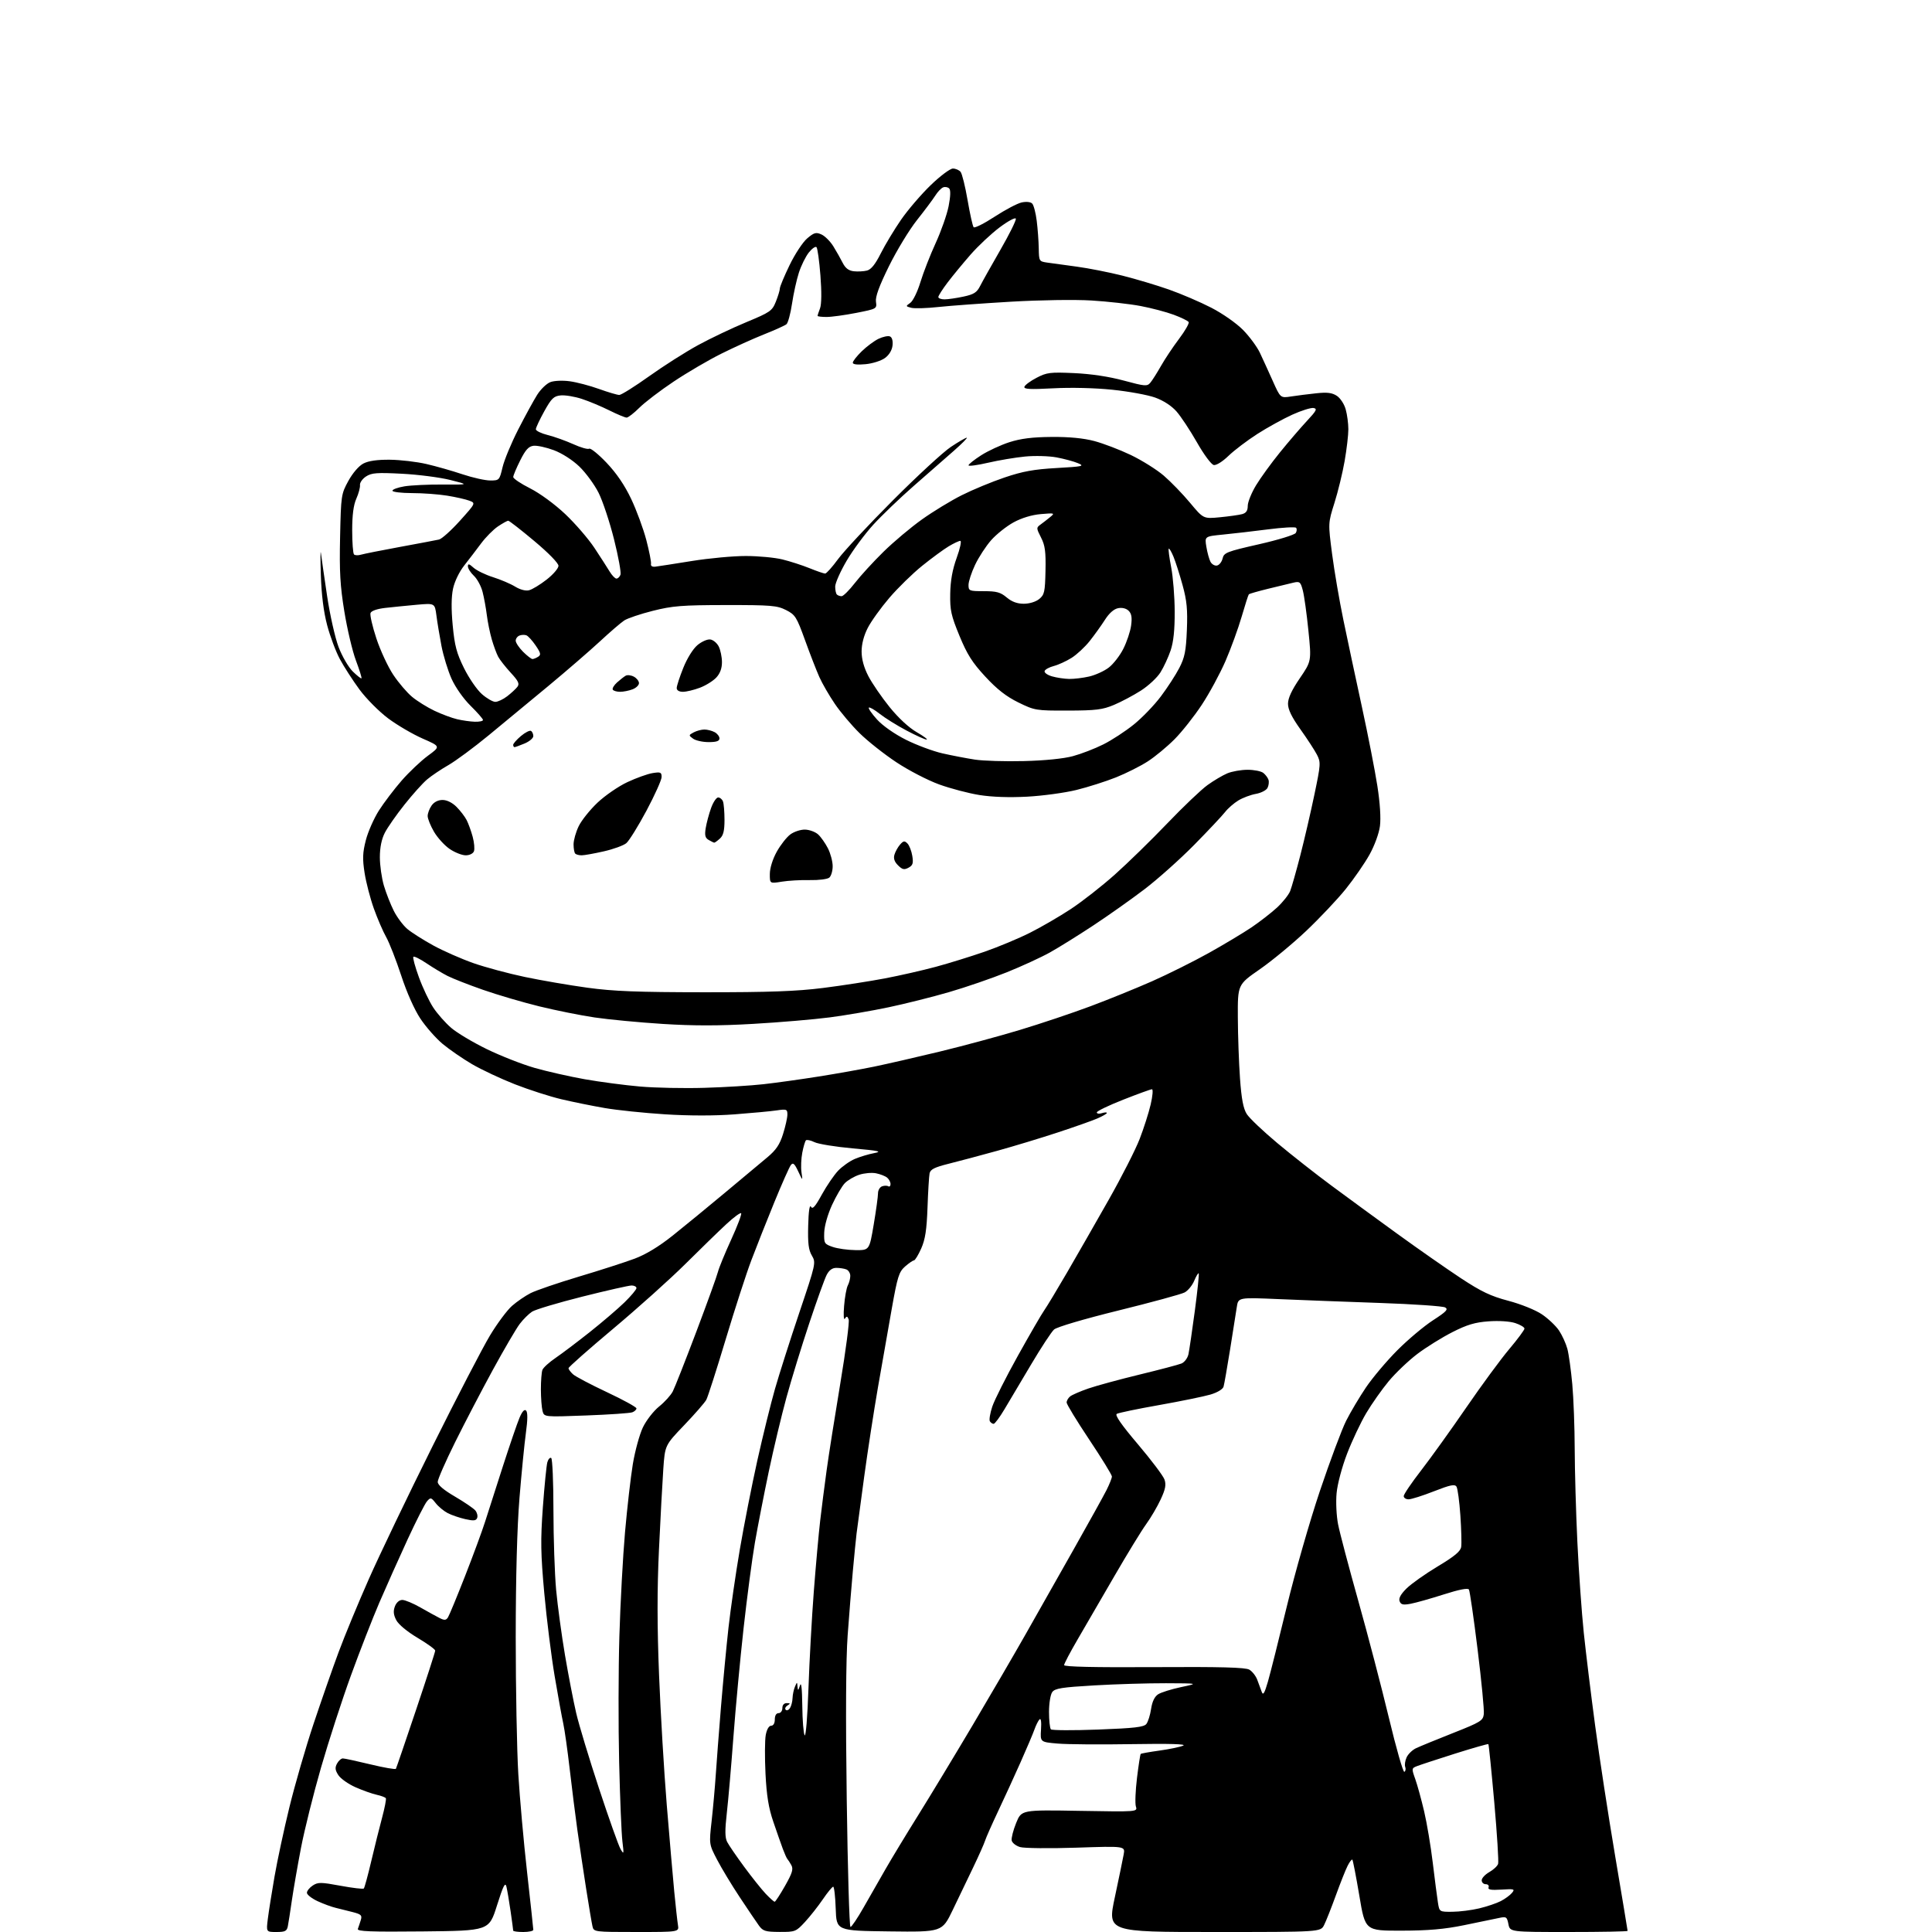 <?xml version="1.0" encoding="UTF-8" standalone="no"?>
<svg 
  version="1.1" 
  xmlns="http://www.w3.org/2000/svg" 
  xmlns:xlink="http://www.w3.org/1999/xlink" 
  xmlns:svg="http://www.w3.org/2000/svg"
  xmlns:rdf="http://www.w3.org/1999/02/22-rdf-syntax-ns#"
  xmlns:cc="http://creativecommons.org/ns#"
  xmlns:dc="http://purl.org/dc/elements/1.1/"
  viewBox="0 0 768 768"
  width="768"
  height="768"
>
<style>svg {background-color: white; }</style>"
<path stroke="none" fill="black" fill-rule="evenodd" d="M109.89,768.00C105.81,768.00 105.81,768.00 106.47,762.75C106.83,759.86 108.02,752.33 109.12,746.00C110.21,739.67 112.88,727.24 115.05,718.36C117.22,709.48 121.52,694.63 124.61,685.36C127.71,676.09 132.20,663.20 134.61,656.73C137.01,650.25 142.41,637.20 146.60,627.73C150.79,618.25 162.17,594.52 171.89,575.00C181.60,555.48 191.91,535.61 194.79,530.85C197.66,526.08 201.60,520.80 203.54,519.10C205.47,517.40 208.79,515.13 210.92,514.04C213.04,512.96 221.69,510.00 230.14,507.47C238.59,504.95 248.56,501.73 252.30,500.33C256.76,498.66 261.95,495.51 267.42,491.15C272.01,487.49 281.33,479.85 288.13,474.17C294.93,468.49 302.54,462.14 305.02,460.06C308.49,457.16 309.95,455.00 311.27,450.80C312.22,447.79 313.00,444.30 313.00,443.05C313.00,440.94 312.69,440.82 308.75,441.40C306.41,441.75 298.88,442.45 292.00,442.97C284.11,443.57 273.92,443.56 264.38,442.96C256.07,442.43 245.27,441.31 240.38,440.46C235.50,439.62 227.76,438.05 223.18,436.97C218.60,435.89 210.28,433.21 204.68,431.02C199.08,428.83 191.41,425.22 187.64,423.02C183.86,420.81 178.60,417.17 175.93,414.95C173.27,412.72 169.31,408.23 167.14,404.97C164.75,401.40 161.70,394.55 159.48,387.77C157.44,381.57 154.75,374.70 153.51,372.50C152.26,370.30 150.06,365.21 148.62,361.19C147.18,357.17 145.52,350.78 144.93,346.99C144.06,341.39 144.15,338.95 145.42,334.02C146.27,330.68 148.61,325.37 150.61,322.22C152.61,319.08 156.68,313.72 159.65,310.31C162.62,306.91 167.33,302.46 170.10,300.42C175.15,296.72 175.15,296.72 168.04,293.61C164.13,291.90 157.97,288.30 154.35,285.61C150.72,282.90 145.61,277.76 142.91,274.11C140.23,270.47 136.72,265.02 135.10,262.00C133.48,258.98 131.20,252.90 130.04,248.50C128.64,243.20 127.79,236.44 127.54,228.50C127.33,221.90 127.35,218.07 127.59,220.00C127.83,221.93 128.93,229.57 130.04,237.00C131.15,244.43 133.20,253.51 134.59,257.20C135.99,260.88 138.53,265.26 140.25,266.94C141.96,268.61 143.51,269.83 143.69,269.64C143.88,269.46 142.89,266.29 141.50,262.60C140.11,258.91 138.04,250.17 136.90,243.19C135.21,232.90 134.89,227.28 135.19,213.50C135.55,196.92 135.63,196.37 138.48,191.17C140.22,188.01 142.64,185.20 144.45,184.26C146.50,183.19 149.97,182.70 155.00,182.75C159.12,182.79 165.65,183.56 169.50,184.45C173.35,185.34 179.81,187.18 183.86,188.54C187.91,189.89 192.87,191.00 194.88,191.00C198.46,191.00 198.55,190.90 199.77,185.75C200.45,182.86 203.25,176.11 206.00,170.73C208.75,165.36 212.14,159.16 213.53,156.95C214.93,154.73 217.29,152.46 218.77,151.90C220.28,151.32 223.65,151.17 226.48,151.56C229.24,151.93 234.48,153.31 238.12,154.62C241.76,155.93 245.39,157.00 246.18,157.00C246.97,157.00 252.31,153.65 258.06,149.55C263.80,145.45 272.55,139.89 277.50,137.19C282.45,134.49 291.08,130.39 296.67,128.07C306.20,124.11 306.94,123.60 308.42,119.90C309.29,117.73 310.00,115.38 310.00,114.68C310.00,113.97 311.74,109.80 313.87,105.40C315.99,101.00 319.16,96.20 320.90,94.74C323.64,92.43 324.40,92.23 326.56,93.21C327.93,93.83 330.05,95.95 331.27,97.92C332.49,99.89 334.16,102.85 334.99,104.50C336.05,106.60 337.36,107.60 339.37,107.83C340.95,108.01 343.31,107.89 344.62,107.56C346.27,107.15 347.94,105.08 350.12,100.73C351.85,97.30 355.46,91.30 358.16,87.38C360.86,83.47 366.16,77.28 369.94,73.63C373.71,69.98 377.69,67.00 378.78,67.00C379.87,67.00 381.24,67.59 381.84,68.31C382.44,69.03 383.69,74.09 384.63,79.56C385.57,85.03 386.65,89.87 387.03,90.32C387.42,90.77 391.17,88.89 395.38,86.14C399.58,83.40 404.41,80.85 406.11,80.48C407.93,80.08 409.65,80.25 410.30,80.90C410.90,81.50 411.72,84.58 412.11,87.75C412.51,90.91 412.87,95.84 412.92,98.70C413.00,103.79 413.07,103.92 416.25,104.38C418.04,104.64 423.32,105.37 428.00,105.99C432.68,106.62 440.84,108.23 446.14,109.56C451.45,110.89 459.77,113.38 464.64,115.09C469.51,116.80 477.10,120.05 481.50,122.32C486.04,124.66 491.50,128.49 494.14,131.17C496.69,133.77 499.69,137.84 500.81,140.20C501.93,142.57 504.23,147.60 505.92,151.38C508.99,158.26 508.99,158.26 513.25,157.60C515.59,157.24 520.07,156.67 523.22,156.34C527.59,155.87 529.52,156.11 531.42,157.35C532.80,158.26 534.37,160.65 534.94,162.74C535.52,164.81 535.99,168.35 535.99,170.62C536.00,172.88 535.33,178.59 534.51,183.29C533.69,187.99 531.87,195.47 530.47,199.90C527.93,207.95 527.93,207.95 529.53,220.23C530.41,226.98 532.43,238.80 534.03,246.50C535.62,254.20 538.93,269.73 541.38,281.00C543.83,292.27 546.59,306.41 547.52,312.40C548.58,319.17 548.96,325.24 548.55,328.40C548.16,331.32 546.39,336.17 544.39,339.75C542.47,343.20 538.22,349.34 534.94,353.42C531.66,357.49 524.60,364.97 519.24,370.05C513.88,375.12 505.56,382.00 500.75,385.33C492.00,391.40 492.00,391.40 492.06,404.45C492.09,411.63 492.48,422.54 492.92,428.69C493.51,436.89 494.23,440.67 495.61,442.85C496.65,444.49 502.14,449.70 507.81,454.44C513.48,459.18 523.15,466.78 529.31,471.33C535.46,475.89 547.25,484.51 555.50,490.49C563.75,496.47 575.08,504.38 580.67,508.07C588.85,513.46 592.56,515.22 599.61,517.09C604.57,518.40 610.34,520.72 612.91,522.45C615.41,524.13 618.47,527.03 619.73,528.90C620.98,530.77 622.47,534.04 623.05,536.17C623.62,538.30 624.50,544.64 625.01,550.27C625.52,555.90 625.95,567.48 625.97,576.00C625.99,584.52 626.47,601.17 627.03,613.00C627.60,624.83 628.74,641.02 629.57,649.00C630.41,656.98 632.44,673.62 634.10,686.00C635.75,698.38 639.33,721.69 642.05,737.81C644.77,753.93 647.00,767.32 647.00,767.56C647.00,767.80 636.48,768.00 623.62,768.00C600.25,768.00 600.25,768.00 599.62,764.88C599.04,761.95 598.79,761.79 595.75,762.45C593.96,762.83 587.77,764.11 582.00,765.29C574.20,766.89 567.80,767.45 557.10,767.47C542.69,767.50 542.69,767.50 540.36,753.59C539.07,745.95 537.82,739.49 537.58,739.25C537.34,739.01 536.50,740.09 535.71,741.66C534.91,743.22 532.80,748.55 531.00,753.50C529.20,758.45 527.11,763.74 526.34,765.25C524.95,768.00 524.95,768.00 482.59,768.00C440.23,768.00 440.23,768.00 443.15,754.25C444.76,746.69 446.35,739.00 446.68,737.17C447.29,733.83 447.29,733.83 427.89,734.48C417.23,734.83 407.15,734.72 405.50,734.24C403.85,733.75 402.35,732.57 402.16,731.61C401.98,730.64 402.78,727.51 403.94,724.65C406.05,719.44 406.05,719.44 429.13,719.84C452.21,720.24 452.21,720.24 451.53,718.10C451.16,716.93 451.36,711.83 451.97,706.77C452.59,701.71 453.25,697.41 453.45,697.22C453.64,697.02 457.04,696.42 460.99,695.87C464.94,695.32 469.14,694.44 470.34,693.91C471.77,693.28 464.91,693.08 450.00,693.32C437.62,693.53 424.35,693.43 420.50,693.10C413.50,692.50 413.50,692.50 413.82,687.50C414.02,684.38 413.79,682.88 413.20,683.50C412.69,684.05 411.79,685.85 411.21,687.50C410.63,689.15 408.15,695.00 405.70,700.50C403.26,706.00 399.23,714.77 396.76,720.00C394.29,725.23 391.96,730.49 391.58,731.71C391.20,732.92 389.10,737.64 386.91,742.21C384.72,746.77 381.03,754.44 378.72,759.26C374.50,768.02 374.50,768.02 353.50,767.76C332.50,767.50 332.50,767.50 332.21,758.75C332.05,753.94 331.60,750.00 331.21,750.00C330.82,750.00 328.96,752.26 327.09,755.01C325.21,757.77 322.01,761.82 319.99,764.01C316.42,767.87 316.10,768.00 309.90,767.97C304.26,767.94 303.29,767.64 301.70,765.47C300.71,764.11 297.28,759.03 294.08,754.20C290.87,749.36 286.81,742.63 285.05,739.25C281.85,733.11 281.85,733.11 282.89,723.80C283.46,718.69 284.20,710.45 284.53,705.50C284.86,700.55 285.79,688.40 286.60,678.50C287.42,668.60 288.76,654.42 289.59,647.00C290.42,639.58 292.44,625.62 294.08,616.00C295.72,606.38 298.86,590.43 301.05,580.57C303.25,570.71 306.41,557.89 308.08,552.07C309.74,546.26 314.10,532.61 317.76,521.74C324.31,502.31 324.39,501.93 322.73,499.11C321.41,496.89 321.08,494.22 321.27,487.20C321.41,481.54 321.82,478.73 322.36,479.68C323.01,480.85 324.03,479.72 326.70,474.85C328.62,471.36 331.54,467.09 333.18,465.36C334.83,463.64 337.82,461.53 339.84,460.68C341.85,459.83 345.30,458.79 347.50,458.38C350.85,457.74 349.47,457.44 339.00,456.50C332.12,455.88 325.26,454.77 323.75,454.02C322.23,453.28 320.71,452.96 320.37,453.30C320.03,453.64 319.37,455.85 318.92,458.21C318.46,460.57 318.32,464.07 318.60,466.00C319.12,469.50 319.12,469.50 317.29,465.62C315.83,462.53 315.24,462.02 314.38,463.12C313.78,463.88 310.81,470.57 307.77,478.00C304.73,485.43 300.63,495.77 298.66,501.00C296.68,506.23 292.10,520.37 288.47,532.43C284.85,544.49 281.38,555.29 280.77,556.43C280.16,557.57 276.21,562.10 272.00,566.50C264.33,574.51 264.33,574.51 263.67,584.00C263.31,589.23 262.53,603.60 261.95,615.94C261.20,631.89 261.21,646.34 261.99,665.94C262.59,681.10 263.97,704.30 265.05,717.50C266.13,730.70 267.48,746.23 268.03,752.00C268.59,757.77 269.25,763.74 269.50,765.25C269.95,768.00 269.95,768.00 252.99,768.00C236.23,768.00 236.03,767.97 235.52,765.75C235.23,764.51 234.10,757.79 233.00,750.80C231.91,743.82 230.34,733.33 229.52,727.51C228.71,721.68 227.33,710.74 226.46,703.20C225.59,695.67 224.44,687.51 223.90,685.08C223.36,682.65 221.83,674.24 220.50,666.38C219.17,658.53 217.31,643.69 216.37,633.41C214.93,617.57 214.84,612.34 215.80,599.11C216.43,590.53 217.23,582.49 217.58,581.26C217.94,580.03 218.63,579.27 219.11,579.57C219.60,579.87 220.00,589.20 220.00,600.31C220.01,611.41 220.49,625.67 221.07,632.00C221.66,638.33 223.25,650.02 224.60,658.00C225.96,665.98 227.96,676.33 229.05,681.00C230.14,685.67 234.23,699.17 238.13,711.00C242.03,722.83 245.87,733.62 246.66,735.00C248.00,737.32 248.05,737.11 247.42,732.00C247.04,728.98 246.46,714.80 246.12,700.50C245.78,686.20 245.82,663.70 246.21,650.50C246.60,637.30 247.61,618.62 248.46,609.00C249.31,599.38 250.70,587.23 251.56,582.00C252.43,576.77 254.22,570.22 255.55,567.43C256.88,564.64 259.78,560.91 261.98,559.13C264.19,557.36 266.65,554.65 267.44,553.11C268.24,551.57 272.44,540.90 276.79,529.40C281.13,517.91 285.01,507.18 285.40,505.57C285.80,503.96 288.17,498.20 290.66,492.75C293.16,487.31 294.93,482.60 294.61,482.28C294.29,481.96 291.66,483.89 288.77,486.58C285.87,489.26 278.55,496.38 272.50,502.39C266.45,508.40 253.51,520.01 243.75,528.19C233.99,536.38 226.00,543.43 226.00,543.88C226.00,544.33 226.80,545.41 227.78,546.30C228.76,547.19 234.83,550.39 241.28,553.42C247.73,556.45 253.00,559.34 253.00,559.86C253.00,560.37 252.26,561.07 251.36,561.41C250.46,561.76 242.21,562.33 233.02,562.67C216.31,563.30 216.31,563.30 215.67,560.90C215.32,559.58 215.02,555.72 215.01,552.33C215.01,548.94 215.28,545.44 215.62,544.55C215.96,543.66 218.32,541.51 220.87,539.78C223.42,538.04 229.55,533.41 234.50,529.48C239.45,525.55 245.64,520.25 248.25,517.71C250.86,515.16 253.00,512.61 253.00,512.04C253.00,511.47 252.13,511.00 251.07,511.00C250.01,511.00 241.20,512.99 231.50,515.43C221.80,517.87 212.80,520.56 211.50,521.41C210.20,522.26 207.99,524.45 206.60,526.28C205.21,528.11 200.40,536.33 195.91,544.55C191.43,552.77 184.66,565.74 180.88,573.37C177.10,581.00 174.00,588.06 174.00,589.07C174.00,590.29 176.32,592.26 180.83,594.90C184.59,597.10 188.24,599.59 188.95,600.43C189.65,601.28 189.98,602.61 189.68,603.40C189.24,604.53 188.28,604.63 184.96,603.88C182.67,603.36 179.53,602.29 177.98,601.49C176.44,600.69 174.29,598.92 173.22,597.55C171.38,595.21 171.16,595.17 169.74,596.78C168.91,597.73 165.43,604.58 162.00,612.00C158.58,619.42 153.55,630.67 150.82,637.00C148.10,643.33 142.99,656.42 139.47,666.11C135.95,675.79 130.61,692.22 127.62,702.61C124.62,713.00 121.04,727.35 119.66,734.50C118.29,741.65 116.65,751.10 116.01,755.50C115.38,759.90 114.66,764.51 114.41,765.75C114.03,767.64 113.31,768.00 109.89,768.00zM168.08,767.77C147.18,767.98 141.87,767.77 142.25,766.77C142.51,766.07 143.04,764.51 143.41,763.30C144.01,761.39 143.60,760.97 140.30,760.11C138.21,759.56 135.15,758.80 133.50,758.41C131.85,758.03 128.59,756.83 126.25,755.75C123.91,754.66 122.00,753.16 122.00,752.41C122.00,751.66 123.05,750.36 124.32,749.52C126.41,748.16 127.54,748.17 135.37,749.62C140.17,750.51 144.33,751.00 144.62,750.71C144.91,750.42 146.24,745.53 147.58,739.84C148.92,734.15 150.86,726.35 151.90,722.50C152.93,718.65 153.60,715.20 153.38,714.83C153.16,714.46 151.52,713.84 149.74,713.45C147.96,713.06 144.17,711.72 141.33,710.46C138.49,709.21 135.42,707.05 134.51,705.66C133.22,703.69 133.10,702.68 133.96,701.07C134.57,699.93 135.62,699.00 136.29,699.00C136.95,699.00 141.90,700.07 147.27,701.37C152.65,702.67 157.20,703.46 157.38,703.12C157.57,702.78 161.16,692.28 165.36,679.78C169.56,667.29 173.00,656.66 173.00,656.15C173.00,655.64 169.85,653.36 166.00,651.07C161.83,648.59 158.40,645.74 157.51,644.01C156.41,641.89 156.27,640.43 156.98,638.56C157.57,637.01 158.73,636.00 159.93,636.00C161.01,636.00 164.29,637.37 167.20,639.04C170.12,640.71 173.54,642.59 174.82,643.23C176.68,644.16 177.33,644.10 178.07,642.94C178.58,642.15 181.64,634.75 184.87,626.50C188.10,618.25 191.67,608.58 192.80,605.00C193.93,601.42 197.11,591.52 199.86,583.00C202.61,574.48 205.60,565.75 206.50,563.62C207.59,561.04 208.47,560.07 209.13,560.73C209.80,561.40 209.77,564.37 209.05,569.62C208.46,573.95 207.31,585.60 206.50,595.50C205.56,607.04 205.02,626.87 205.01,650.79C205.01,671.30 205.47,695.82 206.04,705.29C206.61,714.75 208.18,732.35 209.54,744.39C210.89,756.43 212.00,766.66 212.00,767.14C212.00,767.61 210.20,768.00 208.00,768.00C205.80,768.00 204.00,767.75 204.00,767.44C204.00,767.13 203.53,763.65 202.96,759.69C202.39,755.74 201.65,751.38 201.32,750.00C200.83,748.01 200.06,749.53 197.54,757.50C194.38,767.50 194.38,767.50 168.08,767.77zM338.08,766.00C338.52,766.00 340.87,762.51 343.29,758.25C345.72,753.99 349.64,747.12 352.01,743.00C354.37,738.88 360.23,729.20 365.04,721.50C369.84,713.80 379.56,697.73 386.64,685.80C393.71,673.86 403.15,657.66 407.61,649.80C412.07,641.93 420.68,626.73 426.74,616.00C432.80,605.27 438.71,594.61 439.88,592.29C441.04,589.97 442.00,587.56 442.00,586.93C442.00,586.29 437.95,579.70 433.00,572.28C428.05,564.86 424.00,558.22 424.00,557.52C424.00,556.82 424.61,555.74 425.36,555.12C426.11,554.50 429.37,553.08 432.61,551.96C435.85,550.84 445.02,548.35 453.00,546.41C460.98,544.48 468.47,542.50 469.66,542.01C470.85,541.52 472.09,539.87 472.43,538.31C472.76,536.77 473.91,528.99 474.97,521.03C476.03,513.07 476.72,506.38 476.50,506.17C476.29,505.96 475.49,507.29 474.71,509.14C473.94,510.99 472.23,513.07 470.90,513.77C469.58,514.47 457.79,517.69 444.69,520.92C430.86,524.33 420.10,527.51 419.00,528.50C417.97,529.43 413.87,535.67 409.91,542.35C405.94,549.03 401.15,557.09 399.27,560.25C397.39,563.41 395.46,566.00 394.99,566.00C394.51,566.00 393.83,565.54 393.49,564.98C393.14,564.42 393.57,561.79 394.45,559.14C395.33,556.49 399.92,547.39 404.64,538.91C409.36,530.44 414.07,522.31 415.11,520.86C416.14,519.40 420.21,512.65 424.16,505.86C428.11,499.06 435.55,486.07 440.69,477.00C445.83,467.93 451.39,457.01 453.03,452.76C454.68,448.50 456.65,442.31 457.42,439.01C458.19,435.70 458.42,433.00 457.92,433.00C457.42,433.00 452.29,434.86 446.51,437.14C440.73,439.41 436.00,441.69 436.00,442.20C436.00,442.72 436.90,442.85 438.00,442.50C439.10,442.15 440.00,442.11 440.00,442.42C440.00,442.72 438.31,443.70 436.25,444.59C434.19,445.49 427.10,447.99 420.50,450.16C413.90,452.34 403.10,455.61 396.50,457.44C389.90,459.27 381.22,461.58 377.22,462.58C371.47,464.02 369.85,464.83 369.52,466.45C369.30,467.58 368.92,473.69 368.70,480.04C368.38,488.89 367.80,492.67 366.20,496.29C365.05,498.88 363.75,501.01 363.31,501.03C362.86,501.05 361.27,502.14 359.77,503.46C357.35,505.60 356.76,507.47 354.50,520.18C353.10,528.06 350.62,542.15 349.00,551.50C347.38,560.85 344.91,576.83 343.53,587.00C342.14,597.17 340.79,607.30 340.51,609.50C340.24,611.70 339.57,618.45 339.02,624.50C338.47,630.55 337.54,642.02 336.96,650.00C336.26,659.45 336.13,682.18 336.59,715.25C336.97,743.16 337.64,766.00 338.08,766.00zM577.34,759.96C580.18,759.94 584.99,759.33 588.02,758.61C591.06,757.88 594.92,756.58 596.60,755.71C598.27,754.84 600.27,753.38 601.03,752.46C602.30,750.93 601.96,750.82 596.83,751.15C592.67,751.41 591.37,751.18 591.73,750.25C592.00,749.56 591.49,749.00 590.61,749.00C589.72,749.00 589.00,748.30 589.00,747.45C589.00,746.60 590.35,745.14 592.00,744.20C593.65,743.27 595.24,741.79 595.52,740.92C595.80,740.05 595.11,729.06 594.00,716.49C592.88,703.92 591.83,693.50 591.65,693.32C591.48,693.15 585.53,694.85 578.42,697.09C571.31,699.34 564.50,701.58 563.28,702.06C561.12,702.90 561.10,703.04 562.59,707.21C563.43,709.57 565.01,715.33 566.11,720.00C567.21,724.67 568.76,733.90 569.55,740.50C570.35,747.10 571.26,754.19 571.59,756.25C572.18,760.00 572.18,760.00 577.34,759.96zM307.95,755.97C308.25,755.95 310.11,753.11 312.07,749.65C314.95,744.57 315.43,742.99 314.57,741.43C313.98,740.37 313.27,739.27 313.00,739.00C312.73,738.73 311.92,736.92 311.20,735.00C310.49,733.08 308.77,728.20 307.40,724.16C305.53,718.71 304.74,713.82 304.30,705.09C303.98,698.63 304.02,691.69 304.40,689.67C304.82,687.44 305.66,686.00 306.55,686.00C307.43,686.00 308.00,685.02 308.00,683.50C308.00,681.94 308.57,681.00 309.50,681.00C310.33,681.00 311.00,680.11 311.00,679.00C311.00,677.76 311.66,677.01 312.75,677.02C314.22,677.03 314.26,677.18 313.03,677.96C312.22,678.47 311.91,679.24 312.33,679.67C312.76,680.09 313.53,679.78 314.04,678.97C314.55,678.16 315.01,676.38 315.05,675.00C315.10,673.62 315.53,671.60 316.00,670.50C316.86,668.50 316.86,668.50 317.03,670.50C317.17,672.20 317.32,672.12 318.00,670.00C318.52,668.38 318.84,671.18 318.92,678.00C318.98,683.77 319.40,689.09 319.86,689.80C320.32,690.54 320.99,682.42 321.37,671.30C321.74,660.41 322.71,642.95 323.51,632.50C324.32,622.05 325.45,609.46 326.03,604.52C326.60,599.58 327.76,590.58 328.59,584.52C329.42,578.46 331.88,562.85 334.05,549.83C336.22,536.81 337.71,525.41 337.36,524.50C336.85,523.17 336.55,523.10 335.87,524.17C335.38,524.93 335.24,522.80 335.54,519.14C335.82,515.63 336.49,511.95 337.03,510.95C337.56,509.95 338.00,508.25 338.00,507.17C338.00,506.10 337.29,504.94 336.42,504.61C335.55,504.27 333.76,504.00 332.44,504.00C330.84,504.00 329.58,504.92 328.61,506.80C327.81,508.33 324.69,517.00 321.68,526.05C318.66,535.10 314.59,548.35 312.63,555.50C310.67,562.65 307.50,575.92 305.59,585.00C303.68,594.08 301.21,606.77 300.09,613.20C298.98,619.64 296.95,634.94 295.59,647.20C294.23,659.47 292.41,678.95 291.54,690.50C290.68,702.05 289.50,715.64 288.92,720.70C288.14,727.60 288.17,730.48 289.06,732.20C289.71,733.47 292.73,737.88 295.76,742.00C298.79,746.12 302.65,750.96 304.33,752.75C306.02,754.54 307.64,755.99 307.95,755.97zM558.26,704.34C558.74,704.04 558.89,703.16 558.60,702.39C558.30,701.61 558.54,699.91 559.14,698.60C559.73,697.29 561.41,695.65 562.86,694.96C564.31,694.26 570.90,691.56 577.50,688.95C588.61,684.56 589.53,684.00 589.84,681.36C590.03,679.78 588.92,668.24 587.37,655.70C585.83,643.17 584.27,632.44 583.92,631.86C583.49,631.18 580.01,631.86 573.89,633.82C568.72,635.47 562.82,637.14 560.76,637.52C557.75,638.08 556.89,637.89 556.37,636.52C555.92,635.36 556.80,633.74 559.11,631.45C560.97,629.60 566.55,625.65 571.50,622.68C578.25,618.63 580.59,616.68 580.85,614.89C581.05,613.58 580.90,607.97 580.52,602.42C580.14,596.88 579.45,591.73 578.99,590.99C578.31,589.89 576.59,590.24 570.01,592.81C565.54,594.57 561.00,596.00 559.94,596.00C558.87,596.00 558.00,595.42 558.00,594.72C558.00,594.01 561.13,589.40 564.95,584.47C568.77,579.53 576.84,568.30 582.88,559.50C588.92,550.70 596.59,540.26 599.93,536.31C603.27,532.35 606.00,528.67 606.00,528.14C606.00,527.60 604.36,526.61 602.36,525.95C600.20,525.24 595.88,524.95 591.78,525.25C586.34,525.64 583.20,526.57 577.32,529.56C573.19,531.66 566.94,535.55 563.43,538.20C559.92,540.86 554.81,545.72 552.07,549.01C549.34,552.30 545.30,558.03 543.10,561.74C540.89,565.46 537.48,572.70 535.50,577.83C533.46,583.13 531.65,589.91 531.32,593.53C530.98,597.08 531.25,602.58 531.91,605.95C532.56,609.28 536.19,623.00 539.96,636.44C543.74,649.88 549.20,670.78 552.11,682.88C555.01,694.98 557.78,704.64 558.26,704.34zM436.50,687.53C451.04,686.98 454.73,686.55 455.71,685.29C456.37,684.43 457.22,681.74 457.58,679.31C458.02,676.39 458.97,674.42 460.37,673.51C461.54,672.75 465.65,671.47 469.50,670.65C476.50,669.16 476.50,669.16 463.50,669.11C456.35,669.09 443.54,669.47 435.04,669.97C422.10,670.72 419.36,671.15 418.29,672.62C417.57,673.60 417.00,677.10 417.00,680.52C417.00,683.90 417.34,687.01 417.75,687.44C418.16,687.86 426.60,687.90 436.50,687.53zM504.01,668.50C504.97,665.20 508.36,651.70 511.55,638.50C514.74,625.30 520.63,604.72 524.65,592.77C528.67,580.82 533.38,568.22 535.12,564.77C536.86,561.32 540.41,555.35 543.01,551.50C545.62,547.65 551.21,541.02 555.44,536.77C559.67,532.52 566.06,527.15 569.63,524.84C574.96,521.39 575.82,520.48 574.46,519.72C573.55,519.21 561.93,518.41 548.65,517.95C535.37,517.49 517.24,516.80 508.36,516.42C492.22,515.72 492.22,515.72 491.64,519.61C491.32,521.75 490.11,529.35 488.97,536.50C487.82,543.65 486.66,550.28 486.38,551.23C486.09,552.24 483.93,553.54 481.17,554.36C478.58,555.12 469.42,557.00 460.80,558.53C452.18,560.05 444.59,561.63 443.93,562.04C443.11,562.55 445.83,566.45 452.35,574.13C457.64,580.37 462.39,586.67 462.90,588.13C463.62,590.20 463.29,591.95 461.39,596.04C460.05,598.93 457.45,603.36 455.61,605.89C453.77,608.43 448.10,617.70 443.00,626.50C437.91,635.30 431.32,646.64 428.37,651.70C425.42,656.76 423.00,661.35 423.00,661.91C423.00,662.58 435.08,662.85 458.75,662.71C485.26,662.55 495.05,662.81 496.61,663.71C497.77,664.38 499.20,666.18 499.77,667.71C500.34,669.25 501.14,671.40 501.54,672.50C502.11,674.07 502.64,673.20 504.01,668.50zM340.05,496.94C345.59,497.00 345.59,497.00 347.32,486.75C348.27,481.11 349.03,475.54 349.02,474.36C349.01,473.18 349.72,471.94 350.59,471.60C351.46,471.27 352.59,471.25 353.09,471.56C353.59,471.87 354.00,471.47 354.00,470.68C354.00,469.89 353.39,468.74 352.65,468.13C351.91,467.51 349.93,466.74 348.24,466.40C346.56,466.06 343.54,466.33 341.54,466.99C339.54,467.65 336.97,469.16 335.82,470.34C334.68,471.53 332.40,475.41 330.76,478.96C329.03,482.73 327.73,487.31 327.64,489.94C327.51,494.25 327.66,494.51 331.00,495.67C332.93,496.34 337.00,496.91 340.05,496.94zM280.00,432.43C287.98,432.20 298.55,431.55 303.50,430.99C308.45,430.44 318.32,429.06 325.43,427.93C332.54,426.81 342.44,425.04 347.43,424.01C352.42,422.98 364.09,420.31 373.36,418.07C382.63,415.83 397.03,411.95 405.36,409.43C413.69,406.92 426.35,402.67 433.50,399.99C440.65,397.32 451.68,392.84 458.00,390.05C464.32,387.25 474.45,382.20 480.50,378.83C486.55,375.45 494.19,370.87 497.49,368.65C500.78,366.42 505.34,362.88 507.63,360.78C509.91,358.67 512.26,355.72 512.86,354.22C513.45,352.73 515.27,346.32 516.90,340.00C518.53,333.68 521.05,322.80 522.50,315.84C525.02,303.79 525.07,303.03 523.49,299.97C522.57,298.21 519.62,293.67 516.91,289.88C513.46,285.03 512.00,282.03 512.00,279.75C512.00,277.52 513.47,274.35 516.67,269.66C521.34,262.81 521.34,262.81 520.11,250.66C519.44,243.97 518.44,236.81 517.90,234.74C517.01,231.32 516.68,231.04 514.21,231.60C512.72,231.94 508.20,233.03 504.16,234.03C500.13,235.02 496.65,236.02 496.44,236.23C496.22,236.45 494.94,240.45 493.58,245.13C492.22,249.81 489.33,257.74 487.16,262.76C484.98,267.78 480.73,275.63 477.71,280.20C474.70,284.76 469.82,290.93 466.87,293.89C463.91,296.86 459.14,300.81 456.25,302.67C453.37,304.54 447.68,307.39 443.62,309.02C439.55,310.64 432.46,312.90 427.86,314.03C423.26,315.16 414.46,316.36 408.30,316.69C401.18,317.07 394.27,316.83 389.30,316.03C385.01,315.34 377.82,313.45 373.32,311.82C368.82,310.19 361.17,306.23 356.32,303.01C351.47,299.80 344.88,294.59 341.69,291.44C338.49,288.29 334.06,283.04 331.85,279.77C329.63,276.51 326.87,271.74 325.72,269.17C324.57,266.60 322.00,260.00 320.02,254.50C316.66,245.21 316.12,244.36 312.45,242.50C308.89,240.70 306.54,240.50 288.50,240.52C271.09,240.54 267.34,240.84 259.52,242.81C254.58,244.05 249.46,245.78 248.15,246.64C246.84,247.50 242.47,251.25 238.46,254.98C234.44,258.70 225.25,266.65 218.05,272.63C210.85,278.61 200.13,287.46 194.24,292.31C188.35,297.16 181.15,302.48 178.23,304.15C175.32,305.82 171.52,308.37 169.79,309.83C168.06,311.28 164.01,315.79 160.79,319.85C157.56,323.90 154.04,328.95 152.96,331.07C151.67,333.60 151.00,336.93 151.00,340.78C151.00,344.00 151.73,349.08 152.61,352.07C153.50,355.06 155.28,359.58 156.56,362.12C157.85,364.66 160.27,367.89 161.93,369.29C163.60,370.69 168.23,373.63 172.23,375.83C176.23,378.02 183.41,381.18 188.19,382.86C192.97,384.53 202.19,387.01 208.69,388.37C215.18,389.73 226.35,391.65 233.50,392.63C243.81,394.05 253.44,394.42 280.00,394.44C305.88,394.45 316.61,394.06 327.19,392.73C334.73,391.78 345.75,390.07 351.69,388.94C357.64,387.81 366.77,385.73 372.00,384.32C377.23,382.91 385.96,380.20 391.42,378.31C396.87,376.41 404.97,373.03 409.42,370.79C413.86,368.56 421.17,364.32 425.66,361.36C430.14,358.41 438.02,352.25 443.16,347.66C448.30,343.08 457.68,333.92 464.00,327.32C470.32,320.72 477.52,313.86 480.00,312.08C482.48,310.29 486.02,308.20 487.87,307.42C489.73,306.64 493.35,306.00 495.93,306.00C498.51,306.00 501.33,306.56 502.19,307.25C503.06,307.94 503.99,309.18 504.25,310.00C504.51,310.82 504.34,312.27 503.85,313.21C503.37,314.15 501.29,315.21 499.24,315.58C497.18,315.94 494.04,317.12 492.27,318.19C490.49,319.27 488.10,321.35 486.97,322.82C485.83,324.29 480.31,330.16 474.70,335.86C469.09,341.55 460.20,349.49 454.95,353.49C449.70,357.49 440.52,363.98 434.56,367.91C428.60,371.84 420.87,376.65 417.38,378.60C413.89,380.55 406.15,384.11 400.18,386.51C394.21,388.91 383.92,392.45 377.30,394.37C370.68,396.30 359.87,399.01 353.27,400.40C346.67,401.80 336.15,403.60 329.89,404.42C323.62,405.24 309.95,406.40 299.50,407.00C285.84,407.80 275.72,407.80 263.50,407.03C254.15,406.44 241.95,405.28 236.40,404.46C230.84,403.64 220.94,401.65 214.40,400.05C207.85,398.44 197.79,395.49 192.04,393.48C186.28,391.47 179.90,388.97 177.87,387.93C175.83,386.89 172.08,384.63 169.52,382.91C166.97,381.19 164.63,380.03 164.32,380.34C164.01,380.65 165.01,384.33 166.54,388.52C168.07,392.71 170.64,398.13 172.26,400.57C173.87,403.02 177.07,406.62 179.35,408.59C181.63,410.56 188.00,414.36 193.50,417.04C199.00,419.72 207.54,423.07 212.47,424.49C217.40,425.90 226.40,427.94 232.47,429.02C238.54,430.09 248.45,431.40 254.50,431.92C260.55,432.44 272.02,432.67 280.00,432.43zM310.75,350.48C306.00,351.26 306.00,351.26 306.02,347.38C306.04,345.06 307.14,341.52 308.77,338.58C310.27,335.88 312.71,332.77 314.19,331.68C315.68,330.59 318.31,329.73 320.04,329.78C321.78,329.83 324.10,330.69 325.21,331.69C326.31,332.68 328.06,335.17 329.11,337.21C330.15,339.25 331.00,342.46 331.00,344.34C331.00,346.22 330.39,348.26 329.65,348.87C328.91,349.49 325.42,349.93 321.90,349.85C318.38,349.77 313.36,350.05 310.75,350.48zM361.14,344.93C359.42,345.85 358.67,345.67 356.97,343.97C355.53,342.53 355.10,341.23 355.57,339.70C355.94,338.49 356.94,336.70 357.80,335.72C359.12,334.22 359.58,334.15 360.72,335.29C361.46,336.03 362.33,338.25 362.65,340.22C363.13,343.18 362.86,344.00 361.14,344.93zM185.13,340.00C183.66,340.00 180.80,338.87 178.77,337.49C176.73,336.11 173.93,333.03 172.53,330.65C171.14,328.27 170.00,325.45 170.00,324.38C170.00,323.32 170.70,321.44 171.56,320.22C172.54,318.82 174.15,318.00 175.92,318.00C177.64,318.00 179.78,319.05 181.46,320.73C182.96,322.23 184.77,324.59 185.49,325.98C186.20,327.37 187.29,330.36 187.90,332.64C188.52,334.92 188.74,337.51 188.40,338.39C188.05,339.31 186.65,340.00 185.13,340.00zM231.22,340.00C230.18,340.00 229.03,339.70 228.67,339.33C228.30,338.97 228.00,337.31 228.00,335.65C228.00,333.99 228.92,330.74 230.04,328.43C231.15,326.12 234.53,321.90 237.53,319.06C240.53,316.23 245.87,312.55 249.39,310.91C252.91,309.26 257.42,307.64 259.40,307.32C262.59,306.81 263.00,306.98 263.00,308.87C263.00,310.03 260.29,316.06 256.99,322.25C253.68,328.44 250.07,334.25 248.97,335.17C247.87,336.09 243.85,337.56 240.04,338.42C236.22,339.29 232.26,340.00 231.22,340.00zM283.92,334.97C283.69,334.95 282.70,334.47 281.72,333.90C280.32,333.09 280.06,332.07 280.53,329.18C280.86,327.16 281.81,323.59 282.65,321.25C283.48,318.91 284.76,317.00 285.48,317.00C286.20,317.00 287.06,317.71 287.39,318.58C287.73,319.45 288.00,322.76 288.00,325.93C288.00,330.24 287.54,332.11 286.17,333.35C285.17,334.26 284.15,334.99 283.92,334.97zM407.00,302.54C415.28,302.34 422.82,301.58 426.50,300.58C429.80,299.69 435.25,297.59 438.61,295.90C441.98,294.22 447.43,290.65 450.73,287.98C454.04,285.31 458.87,280.29 461.47,276.82C464.08,273.36 467.37,268.27 468.80,265.51C470.95,261.34 471.46,258.80 471.80,250.42C472.13,242.31 471.80,238.82 470.09,232.60C468.92,228.34 467.29,223.24 466.47,221.27C465.65,219.30 464.80,217.87 464.59,218.10C464.38,218.32 464.81,221.65 465.56,225.50C466.31,229.35 466.94,237.26 466.96,243.07C466.99,250.38 466.49,255.17 465.34,258.57C464.42,261.28 462.61,265.20 461.30,267.28C460.00,269.37 456.50,272.62 453.53,274.52C450.56,276.42 445.74,278.98 442.82,280.21C438.26,282.12 435.64,282.44 424.50,282.47C411.82,282.50 411.33,282.42 404.83,279.24C400.02,276.88 396.36,274.03 391.68,268.97C386.48,263.36 384.45,260.14 381.40,252.74C378.07,244.65 377.61,242.57 377.73,235.99C377.82,230.79 378.61,226.41 380.30,221.74C381.65,218.03 382.30,215.00 381.74,215.00C381.19,215.00 379.11,215.98 377.12,217.17C375.13,218.36 370.38,221.85 366.57,224.92C362.76,227.99 356.89,233.73 353.52,237.67C350.15,241.61 346.29,246.98 344.95,249.60C343.39,252.63 342.50,256.04 342.50,258.97C342.50,262.03 343.41,265.34 345.19,268.78C346.67,271.63 350.47,277.16 353.62,281.07C357.15,285.43 361.31,289.28 364.43,291.07C367.22,292.67 368.97,293.99 368.33,293.99C367.69,294.00 364.09,292.37 360.33,290.38C356.57,288.39 351.79,285.41 349.70,283.76C347.62,282.11 345.67,281.00 345.38,281.29C345.08,281.58 346.54,283.70 348.62,286.00C350.85,288.47 355.54,291.76 360.11,294.06C364.36,296.19 370.91,298.63 374.67,299.48C378.42,300.33 384.20,301.44 387.50,301.95C390.80,302.46 399.57,302.73 407.00,302.54zM204.53,297.00C204.24,297.00 204.00,296.59 204.00,296.09C204.00,295.59 205.39,294.01 207.08,292.58C208.78,291.15 210.58,290.24 211.08,290.55C211.59,290.86 212.00,291.79 212.00,292.61C212.00,293.43 210.44,294.75 208.53,295.55C206.62,296.35 204.82,297.00 204.53,297.00zM281.69,295.00C279.32,295.00 276.54,294.38 275.51,293.63C273.70,292.31 273.71,292.23 275.75,291.13C276.92,290.51 278.83,290.00 280.00,290.00C281.17,290.00 283.00,290.47 284.07,291.04C285.13,291.60 286.00,292.73 286.00,293.54C286.00,294.59 284.81,295.00 281.69,295.00zM188.75,286.90C190.54,286.95 192.00,286.65 192.00,286.21C192.00,285.78 189.78,283.24 187.07,280.57C184.22,277.76 181.04,273.24 179.50,269.83C178.05,266.58 176.24,260.68 175.48,256.72C174.73,252.75 173.82,247.31 173.48,244.63C172.84,239.76 172.84,239.76 165.67,240.40C161.73,240.76 156.10,241.32 153.17,241.65C149.92,242.02 147.63,242.81 147.29,243.68C146.99,244.47 148.04,249.03 149.62,253.81C151.20,258.59 154.22,265.08 156.33,268.24C158.43,271.40 161.81,275.35 163.83,277.02C165.85,278.70 169.84,281.18 172.70,282.54C175.56,283.90 179.61,285.41 181.70,285.90C183.79,286.40 186.96,286.84 188.75,286.90zM196.90,279.00C197.91,279.00 200.03,278.00 201.62,276.77C203.20,275.55 205.02,273.87 205.66,273.04C206.60,271.82 206.09,270.74 203.02,267.41C200.93,265.14 198.69,262.29 198.04,261.07C197.38,259.84 196.24,256.74 195.49,254.17C194.75,251.60 193.86,247.25 193.52,244.50C193.18,241.75 192.43,237.62 191.84,235.32C191.26,233.02 189.70,230.13 188.39,228.90C187.08,227.66 186.00,225.98 186.00,225.15C186.00,223.97 186.48,224.09 188.25,225.68C189.49,226.79 192.97,228.49 196.00,229.44C199.03,230.40 202.98,232.08 204.78,233.19C206.77,234.41 208.95,234.98 210.32,234.63C211.57,234.32 214.71,232.42 217.29,230.40C219.88,228.38 222.00,225.92 222.00,224.92C222.00,223.86 218.03,219.79 212.38,215.06C207.09,210.63 202.44,207.00 202.03,207.00C201.63,207.00 199.79,208.02 197.94,209.26C196.09,210.51 193.09,213.54 191.25,216.01C189.42,218.48 186.40,222.43 184.53,224.80C182.56,227.30 180.70,231.15 180.09,234.00C179.39,237.26 179.35,242.15 179.96,248.64C180.72,256.67 181.51,259.65 184.45,265.59C186.41,269.56 189.60,274.20 191.54,275.90C193.48,277.61 195.89,279.00 196.90,279.00zM246.49,275.00C245.19,275.00 243.88,274.62 243.59,274.15C243.30,273.68 244.06,272.39 245.28,271.29C246.50,270.20 248.05,268.98 248.73,268.60C249.41,268.22 250.87,268.39 251.98,268.99C253.09,269.58 254.00,270.74 254.00,271.56C254.00,272.38 252.85,273.49 251.43,274.02C250.02,274.56 247.80,275.00 246.49,275.00zM271.48,275.00C269.95,275.00 269.00,274.43 269.00,273.51C269.00,272.69 270.17,269.09 271.61,265.51C273.13,261.70 275.47,257.94 277.24,256.45C278.91,255.04 281.21,254.03 282.36,254.20C283.51,254.36 285.02,255.62 285.71,257.00C286.40,258.38 286.98,261.16 286.99,263.19C287.00,265.65 286.25,267.70 284.75,269.32C283.51,270.66 280.58,272.49 278.23,273.38C275.88,274.27 272.84,275.00 271.48,275.00zM425.00,269.89C426.93,269.92 430.52,269.49 432.98,268.92C435.44,268.35 438.94,266.76 440.74,265.38C442.55,264.00 445.16,260.65 446.53,257.93C447.91,255.21 449.31,251.05 449.63,248.68C450.07,245.50 449.81,243.95 448.67,242.81C447.71,241.85 446.10,241.45 444.48,241.76C442.80,242.08 440.91,243.74 439.23,246.38C437.78,248.65 435.06,252.44 433.18,254.81C431.30,257.18 428.07,260.19 425.99,261.50C423.92,262.81 420.74,264.27 418.93,264.74C417.12,265.21 415.46,266.11 415.25,266.75C415.04,267.39 416.36,268.34 418.18,268.86C420.01,269.39 423.07,269.85 425.00,269.89zM211.67,261.98C212.13,261.98 213.14,261.56 213.93,261.06C215.13,260.31 214.96,259.57 212.93,256.59C211.59,254.63 209.94,252.81 209.25,252.55C208.56,252.28 207.32,252.32 206.50,252.64C205.68,252.95 205.00,253.88 205.00,254.68C205.00,255.49 206.32,257.47 207.92,259.08C209.53,260.68 211.22,261.99 211.67,261.98zM406.97,240.00C409.20,240.00 411.73,239.23 413.09,238.13C415.17,236.44 415.42,235.34 415.60,226.89C415.76,219.27 415.43,216.80 413.82,213.66C411.92,209.93 411.92,209.75 413.68,208.48C414.68,207.75 416.40,206.42 417.50,205.51C419.40,203.95 419.20,203.89 413.77,204.36C410.15,204.67 406.16,205.88 402.92,207.64C400.10,209.18 396.09,212.37 394.00,214.73C391.92,217.10 389.04,221.51 387.61,224.54C386.17,227.57 385.00,231.17 385.00,232.53C385.00,234.89 385.28,235.00 391.11,235.00C396.16,235.00 397.72,235.43 400.18,237.50C402.21,239.21 404.36,240.00 406.97,240.00zM334.55,237.00C335.21,237.00 337.59,234.64 339.83,231.75C342.07,228.86 347.18,223.28 351.20,219.34C355.21,215.40 362.10,209.61 366.50,206.48C370.90,203.34 378.01,199.01 382.30,196.86C386.59,194.70 394.24,191.53 399.30,189.82C406.53,187.37 410.96,186.56 420.00,186.05C430.52,185.45 431.25,185.29 428.50,184.12C426.85,183.42 423.02,182.39 420.00,181.82C416.98,181.26 411.35,181.10 407.50,181.48C403.65,181.85 397.01,182.96 392.75,183.95C388.49,184.94 385.00,185.40 385.00,184.98C385.00,184.55 387.25,182.76 390.00,181.00C392.75,179.23 397.82,176.89 401.25,175.78C405.76,174.33 410.42,173.75 418.00,173.69C424.99,173.63 430.67,174.18 435.00,175.32C438.57,176.27 445.10,178.76 449.50,180.86C453.90,182.97 459.81,186.67 462.63,189.09C465.45,191.52 470.15,196.37 473.07,199.88C478.38,206.25 478.38,206.25 484.94,205.62C488.55,205.27 492.51,204.71 493.75,204.38C495.37,203.94 496.00,203.02 496.00,201.07C496.00,199.59 497.48,195.93 499.28,192.94C501.09,189.95 505.38,184.03 508.82,179.80C512.26,175.56 517.09,169.94 519.55,167.30C523.35,163.23 523.74,162.45 522.12,162.19C521.06,162.03 517.27,163.22 513.68,164.85C510.09,166.48 503.85,169.92 499.82,172.50C495.80,175.08 490.64,178.99 488.36,181.19C485.97,183.51 483.49,185.05 482.48,184.85C481.50,184.65 478.55,180.68 475.81,175.85C473.10,171.10 469.45,165.58 467.70,163.58C465.71,161.32 462.50,159.23 459.19,158.04C456.28,156.99 448.63,155.59 442.19,154.93C435.26,154.21 425.69,153.98 418.67,154.36C409.45,154.85 406.92,154.72 407.22,153.75C407.43,153.06 409.60,151.45 412.05,150.18C416.10,148.06 417.44,147.89 427.00,148.32C433.71,148.63 440.82,149.69 446.70,151.28C455.17,153.57 456.01,153.64 457.28,152.13C458.04,151.23 459.93,148.25 461.49,145.50C463.04,142.75 466.28,137.89 468.69,134.70C471.09,131.51 472.81,128.50 472.51,128.02C472.21,127.53 469.56,126.23 466.61,125.13C463.67,124.03 457.72,122.46 453.38,121.64C449.05,120.82 440.26,119.84 433.86,119.45C427.27,119.05 413.40,119.26 401.86,119.93C390.66,120.59 377.68,121.53 373.00,122.04C368.32,122.55 363.47,122.69 362.21,122.35C359.98,121.76 359.97,121.71 361.86,120.39C362.93,119.63 364.73,115.96 365.89,112.12C367.05,108.33 369.77,101.35 371.94,96.63C374.11,91.90 376.43,85.30 377.09,81.96C377.86,78.01 377.94,75.54 377.31,74.91C376.77,74.37 375.70,74.18 374.92,74.48C374.14,74.78 372.72,76.26 371.78,77.77C370.83,79.27 367.56,83.65 364.50,87.50C361.45,91.35 356.44,99.60 353.37,105.82C349.46,113.76 347.92,117.99 348.21,119.95C348.61,122.73 348.54,122.78 340.38,124.38C335.85,125.27 330.53,126.00 328.57,126.00C326.61,126.00 325.00,125.80 325.00,125.57C325.00,125.33 325.44,123.97 325.98,122.56C326.58,120.97 326.64,116.00 326.13,109.49C325.68,103.71 324.98,98.65 324.57,98.24C324.16,97.83 322.79,98.79 321.52,100.38C320.26,101.96 318.48,105.56 317.57,108.38C316.66,111.19 315.43,116.75 314.84,120.72C314.25,124.70 313.25,128.37 312.63,128.89C312.01,129.40 308.01,131.21 303.75,132.90C299.49,134.59 291.84,138.05 286.75,140.59C281.66,143.12 273.12,148.12 267.77,151.70C262.42,155.27 256.29,159.95 254.14,162.10C251.99,164.24 249.72,166.00 249.09,166.00C248.46,166.00 245.37,164.71 242.22,163.14C239.07,161.57 234.16,159.51 231.29,158.57C228.43,157.63 224.64,157.01 222.88,157.18C220.13,157.46 219.22,158.33 216.35,163.50C214.52,166.80 213.02,170.01 213.01,170.63C213.01,171.25 215.14,172.29 217.75,172.94C220.36,173.59 224.91,175.22 227.86,176.55C230.80,177.89 233.66,178.71 234.21,178.37C234.76,178.03 237.87,180.54 241.12,183.96C245.06,188.10 248.31,192.88 250.90,198.33C253.03,202.82 255.74,210.18 256.92,214.67C258.09,219.16 258.93,223.44 258.78,224.17C258.61,224.98 259.28,225.41 260.50,225.26C261.60,225.13 268.12,224.12 275.00,223.01C281.88,221.90 291.55,221.01 296.50,221.02C301.45,221.02 307.98,221.64 311.00,222.38C314.02,223.12 318.88,224.68 321.79,225.86C324.69,227.04 327.49,228.00 328.01,228.00C328.52,228.00 330.83,225.41 333.15,222.25C335.47,219.09 345.28,208.58 354.94,198.90C364.60,189.21 374.97,179.65 377.99,177.65C381.00,175.64 383.84,174.00 384.29,174.00C384.73,174.00 382.40,176.36 379.11,179.25C375.81,182.14 368.67,188.39 363.24,193.15C357.81,197.90 350.59,204.82 347.21,208.51C343.83,212.21 339.02,218.70 336.53,222.95C334.04,227.20 332.00,231.80 332.00,233.17C332.00,234.54 332.30,235.97 332.67,236.33C333.03,236.70 333.88,237.00 334.55,237.00zM245.05,230.00C245.61,230.00 246.33,229.31 246.65,228.47C246.97,227.63 245.82,221.30 244.09,214.39C242.36,207.49 239.59,199.15 237.93,195.86C236.27,192.57 232.83,187.89 230.29,185.45C227.57,182.84 223.39,180.17 220.16,178.96C217.13,177.83 213.51,177.04 212.11,177.20C210.14,177.43 208.93,178.75 206.80,183.00C205.28,186.03 204.03,189.00 204.02,189.62C204.01,190.24 207.02,192.26 210.71,194.12C214.59,196.08 220.47,200.38 224.65,204.32C228.63,208.08 233.88,214.15 236.31,217.82C238.74,221.50 241.47,225.74 242.38,227.25C243.30,228.76 244.50,230.00 245.05,230.00zM483.77,224.81C484.67,224.63 485.68,223.37 486.00,221.99C486.55,219.69 487.64,219.26 500.42,216.36C508.02,214.64 514.62,212.61 515.08,211.87C515.54,211.13 515.59,210.19 515.20,209.80C514.80,209.40 509.76,209.69 503.99,210.44C498.22,211.18 490.21,212.11 486.18,212.50C478.86,213.22 478.86,213.22 479.55,217.36C479.92,219.64 480.66,222.31 481.18,223.31C481.71,224.31 482.87,224.98 483.77,224.81zM143.47,220.50C144.59,220.17 151.57,218.77 159.00,217.41C166.43,216.04 173.40,214.73 174.50,214.48C175.60,214.24 179.34,210.88 182.82,207.02C189.13,200.00 189.13,200.00 186.55,199.02C185.13,198.48 181.17,197.58 177.74,197.03C174.31,196.47 168.01,196.01 163.75,196.01C159.49,196.00 156.00,195.58 156.00,195.06C156.00,194.54 158.14,193.77 160.75,193.33C163.36,192.90 170.22,192.57 176.00,192.61C186.50,192.68 186.50,192.68 179.00,190.80C174.88,189.77 166.23,188.65 159.80,188.32C149.78,187.80 147.72,187.96 145.49,189.41C144.06,190.35 142.99,191.88 143.10,192.81C143.21,193.74 142.56,196.17 141.65,198.22C140.52,200.76 140.00,204.73 140.00,210.80C140.00,215.68 140.33,219.99 140.72,220.39C141.12,220.79 142.36,220.84 143.47,220.50zM344.07,144.77C340.81,145.08 339.00,144.87 339.00,144.18C339.00,143.58 340.60,141.55 342.55,139.65C344.50,137.75 347.50,135.52 349.21,134.69C350.92,133.87 352.95,133.43 353.72,133.72C354.59,134.05 354.99,135.39 354.80,137.28C354.61,139.16 353.49,141.05 351.82,142.29C350.33,143.40 346.90,144.50 344.07,144.77zM375.45,119.00C376.80,119.00 380.18,118.51 382.97,117.91C387.15,117.02 388.32,116.27 389.63,113.66C390.51,111.92 394.14,105.45 397.70,99.27C401.26,93.09 404.01,87.54 403.81,86.93C403.61,86.32 400.70,87.88 397.36,90.39C394.02,92.90 388.81,97.78 385.80,101.23C382.79,104.68 378.67,109.67 376.66,112.33C374.65,114.98 373.00,117.57 373.00,118.08C373.00,118.58 374.10,119.00 375.45,119.00z" />

</svg>